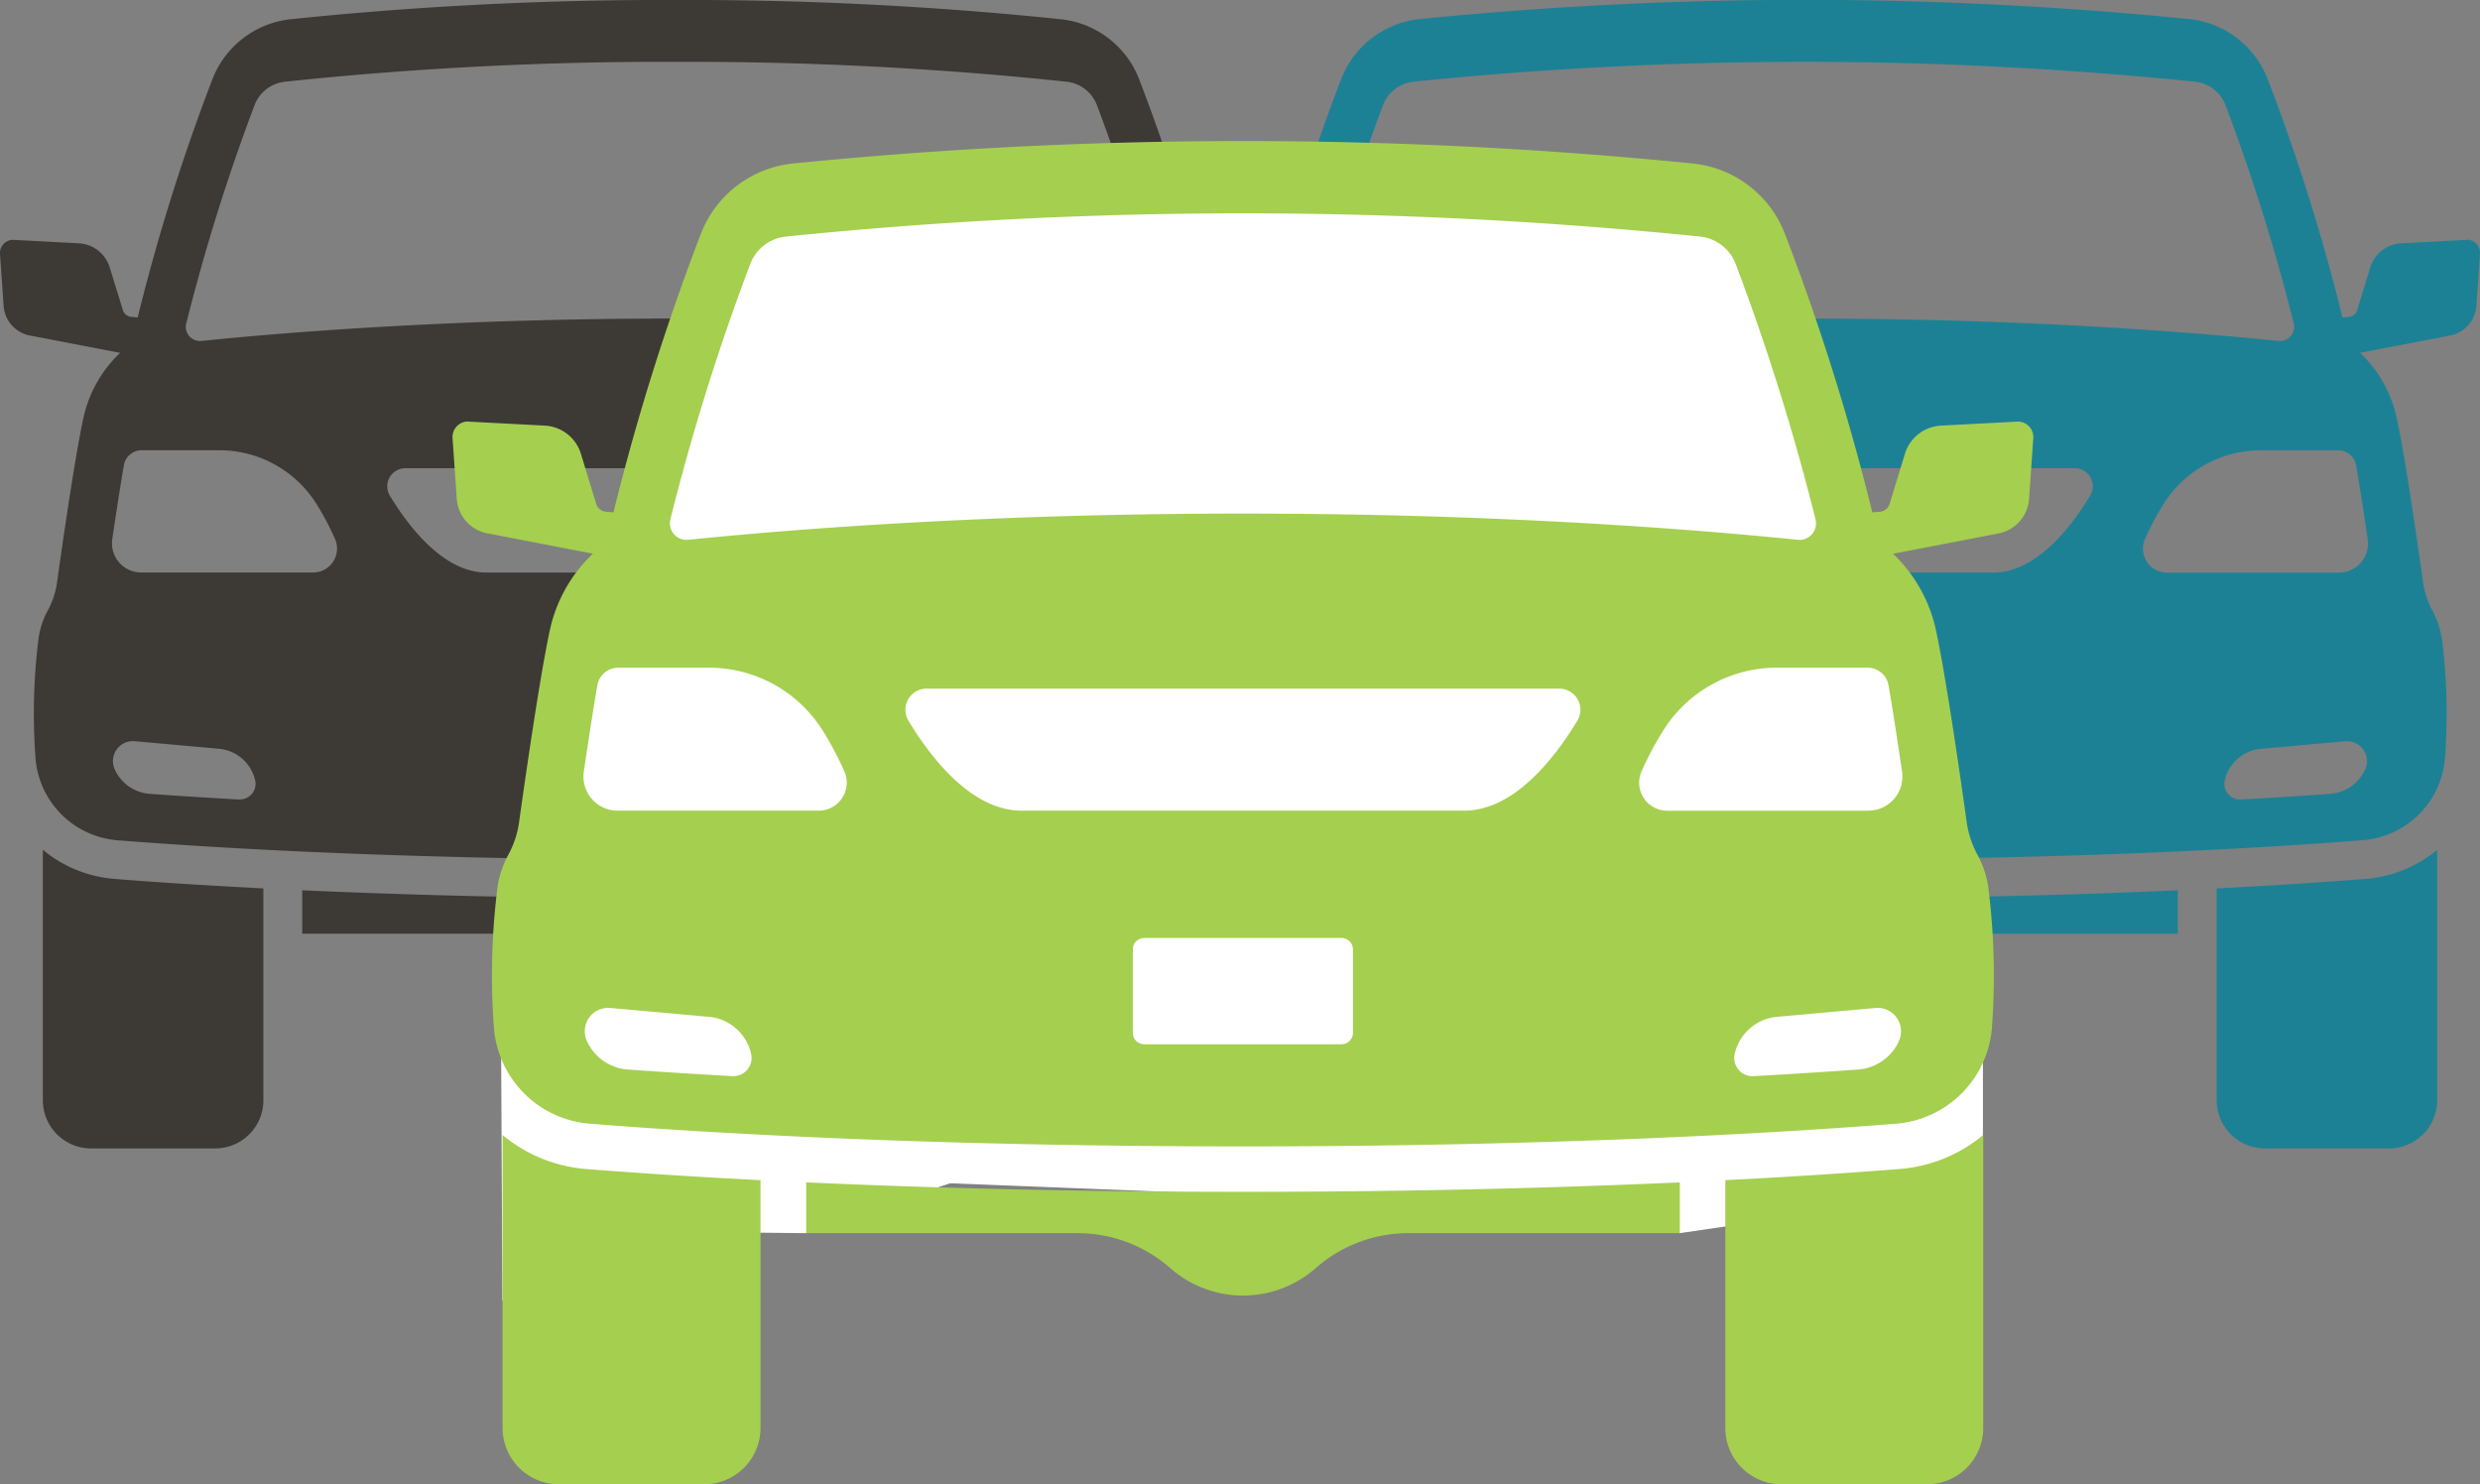 <?xml version="1.0" encoding="UTF-8"?>
<svg xmlns="http://www.w3.org/2000/svg" xmlns:xlink="http://www.w3.org/1999/xlink" id="Group_184" data-name="Group 184" width="104.916" height="62.795" viewBox="0 0 104.916 62.795">
  <rect x="0" y="0" width="104.916" height="62.795" fill="#808080" stroke="none"/>
  <defs>
    <clipPath id="clip-path">
      <rect id="Rectangle_79" data-name="Rectangle 79" width="104.916" height="62.795" fill="none"></rect>
    </clipPath>
  </defs>
  <g id="Group_186" data-name="Group 186" clip-path="url(#clip-path)">
    <path id="Path_37" data-name="Path 37" d="M509.732,26.963a3.48,3.48,0,0,0-.385-1.143,3.476,3.476,0,0,1-.391-1.185c-.209-1.495-.75-5.275-1.117-6.962a5.369,5.369,0,0,0-1.8-2.97.912.912,0,0,1-.308-.5,84.358,84.358,0,0,0-3.35-10.859,4.006,4.006,0,0,0-3.3-2.534,163.389,163.389,0,0,0-32.595,0,4.006,4.006,0,0,0-3.3,2.534,84.337,84.337,0,0,0-3.35,10.859.912.912,0,0,1-.308.5,5.369,5.369,0,0,0-1.8,2.97c-.367,1.687-.908,5.467-1.116,6.962a3.48,3.48,0,0,1-.391,1.185,3.481,3.481,0,0,0-.385,1.143,25.406,25.406,0,0,0-.142,5,3.783,3.783,0,0,0,3.48,3.582c4.171.329,12.291.82,23.618.82s19.447-.491,23.618-.82a3.783,3.783,0,0,0,3.48-3.582,25.39,25.39,0,0,0-.143-5M462.07,13.679a82.886,82.886,0,0,1,2.887-9.229,1.551,1.551,0,0,1,1.278-.991,162.973,162.973,0,0,1,33.084,0,1.551,1.551,0,0,1,1.278.991,82.839,82.839,0,0,1,2.887,9.229.6.6,0,0,1-.643.745c-4.108-.416-11.1-.947-20.064-.947s-15.955.531-20.064.947a.6.6,0,0,1-.643-.745m2.236,20.146c-1.466-.082-2.73-.164-3.78-.24a1.762,1.762,0,0,1-1.482-1.039.846.846,0,0,1,.849-1.188l3.565.321a1.726,1.726,0,0,1,1.53,1.342.661.661,0,0,1-.682.8m3.127-9.6H460.16a1.235,1.235,0,0,1-1.222-1.415c.147-1,.323-2.14.49-3.121a.766.766,0,0,1,.755-.637h3.286a4.855,4.855,0,0,1,4.143,2.33,11.92,11.92,0,0,1,.751,1.426,1.013,1.013,0,0,1-.93,1.417m19.323,8.037a.413.413,0,0,1-.413.413h-7.135a.413.413,0,0,1-.413-.413V29.238a.413.413,0,0,1,.413-.413h7.135a.413.413,0,0,1,.413.413Zm8.117-11.292c-.789,1.308-2.269,3.256-4.092,3.256H474.771c-1.823,0-3.3-1.948-4.092-3.256a.765.765,0,0,1,.656-1.158h22.882a.765.765,0,0,1,.656,1.158m11.635,11.579a1.762,1.762,0,0,1-1.482,1.039c-1.05.076-2.313.158-3.78.24a.661.661,0,0,1-.682-.8,1.726,1.726,0,0,1,1.53-1.342l3.565-.321a.846.846,0,0,1,.849,1.188m-1.115-8.323H498.12a1.013,1.013,0,0,1-.93-1.417,11.907,11.907,0,0,1,.751-1.426,4.855,4.855,0,0,1,4.143-2.33h3.285a.766.766,0,0,1,.755.637c.167.981.343,2.126.49,3.121a1.234,1.234,0,0,1-1.222,1.415" transform="translate(-406.448 -0.001)" fill="#1d8195"></path>
    <path id="Path_38" data-name="Path 38" d="M468.418,334.716v8.962a2.038,2.038,0,0,1-2.038,2.038h-5.252a2.038,2.038,0,0,1-2.038-2.038V333.083a5.4,5.4,0,0,0,3.027,1.23c1.216.1,2.856.212,4.888.327l1.413.076" transform="translate(-409.536 -297.131)" fill="#1d8195"></path>
    <path id="Path_39" data-name="Path 39" d="M878.116,333.083v10.595a2.038,2.038,0,0,1-2.038,2.038h-5.252a2.038,2.038,0,0,1-2.038-2.038v-8.962l1.413-.076c2.031-.115,3.671-.232,4.888-.327a5.4,5.4,0,0,0,3.028-1.23" transform="translate(-775.012 -297.131)" fill="#1d8195"></path>
    <path id="Path_40" data-name="Path 40" d="M592.358,348.946v1.837h-9.834a5.077,5.077,0,0,0-3.344,1.27,3.981,3.981,0,0,1-5.247,0,5.076,5.076,0,0,0-3.344-1.27h-9.834v-1.837c4.174.189,9.5.343,15.8.343s11.628-.154,15.8-.343" transform="translate(-500.228 -311.282)" fill="#1d8195"></path>
    <path id="Path_41" data-name="Path 41" d="M909.754,94.023,907,94.168a1.442,1.442,0,0,0-1.3,1.019L905.143,97a.4.4,0,0,1-.341.278l-1.921.182L903.2,99.2l5.865-1.131a1.371,1.371,0,0,0,1.124-1.255l.152-2.2a.56.56,0,0,0-.588-.6" transform="translate(-805.426 -83.874)" fill="#1d8195"></path>
    <path id="Path_42" data-name="Path 42" d="M442.882,94.023l2.752.145a1.442,1.442,0,0,1,1.3,1.019L447.493,97a.4.4,0,0,0,.341.278l1.921.182-.319,1.739-5.865-1.131a1.371,1.371,0,0,1-1.124-1.255l-.152-2.2a.56.56,0,0,1,.588-.6" transform="translate(-394.553 -83.874)" fill="#1d8195"></path>
    <path id="Path_43" data-name="Path 43" d="M67.439,26.963a3.48,3.48,0,0,0-.385-1.143,3.477,3.477,0,0,1-.391-1.185c-.209-1.495-.75-5.275-1.117-6.962a5.369,5.369,0,0,0-1.8-2.97.912.912,0,0,1-.308-.5A84.355,84.355,0,0,0,60.085,3.35a4.006,4.006,0,0,0-3.3-2.534A153.468,153.468,0,0,0,40.483,0a153.468,153.468,0,0,0-16.3.815,4.006,4.006,0,0,0-3.3,2.534,84.337,84.337,0,0,0-3.35,10.859.912.912,0,0,1-.308.5,5.368,5.368,0,0,0-1.8,2.97c-.367,1.687-.908,5.467-1.117,6.962a3.479,3.479,0,0,1-.391,1.185,3.48,3.48,0,0,0-.385,1.143,25.4,25.4,0,0,0-.142,5,3.783,3.783,0,0,0,3.48,3.582c4.171.329,12.291.82,23.618.82s19.447-.491,23.618-.82a3.784,3.784,0,0,0,3.48-3.582,25.389,25.389,0,0,0-.143-5M19.777,13.679a82.9,82.9,0,0,1,2.887-9.229,1.551,1.551,0,0,1,1.278-.991,152.612,152.612,0,0,1,16.542-.842,152.613,152.613,0,0,1,16.542.842A1.551,1.551,0,0,1,58.3,4.45a82.835,82.835,0,0,1,2.887,9.229.6.6,0,0,1-.643.745c-4.108-.416-11.1-.947-20.064-.947s-15.955.531-20.064.947a.6.6,0,0,1-.643-.745m2.236,20.146c-1.466-.082-2.73-.164-3.78-.24a1.762,1.762,0,0,1-1.482-1.039.846.846,0,0,1,.849-1.188l3.565.321a1.726,1.726,0,0,1,1.53,1.342.661.661,0,0,1-.682.8m3.127-9.6H17.867a1.235,1.235,0,0,1-1.222-1.415c.147-1,.323-2.14.49-3.121a.766.766,0,0,1,.755-.637h3.286a4.855,4.855,0,0,1,4.143,2.33,11.926,11.926,0,0,1,.751,1.426,1.013,1.013,0,0,1-.93,1.417M44.463,32.26a.413.413,0,0,1-.413.413H36.916a.413.413,0,0,1-.413-.413V29.238a.413.413,0,0,1,.413-.413h7.135a.413.413,0,0,1,.413.413Zm8.117-11.292c-.789,1.308-2.269,3.256-4.092,3.256H32.478c-1.823,0-3.3-1.948-4.092-3.256a.765.765,0,0,1,.656-1.158H51.924a.765.765,0,0,1,.656,1.158M64.215,32.546a1.762,1.762,0,0,1-1.482,1.039c-1.05.076-2.313.158-3.78.24a.661.661,0,0,1-.682-.8,1.727,1.727,0,0,1,1.53-1.342l3.565-.321a.846.846,0,0,1,.849,1.188M63.1,24.223H55.827a1.013,1.013,0,0,1-.93-1.417,11.913,11.913,0,0,1,.751-1.426,4.855,4.855,0,0,1,4.143-2.33h3.285a.766.766,0,0,1,.755.637c.167.981.343,2.126.49,3.121A1.235,1.235,0,0,1,63.1,24.223" transform="translate(-11.895 -0.001)" fill="#3d3935"></path>
    <path id="Path_44" data-name="Path 44" d="M26.126,334.716v8.962a2.038,2.038,0,0,1-2.038,2.038H18.835a2.038,2.038,0,0,1-2.038-2.038V333.083a5.4,5.4,0,0,0,3.027,1.23c1.216.1,2.856.212,4.888.327l1.413.076" transform="translate(-14.984 -297.131)" fill="#3d3935"></path>
    <path id="Path_45" data-name="Path 45" d="M435.823,333.083v10.595a2.038,2.038,0,0,1-2.038,2.038h-5.252a2.038,2.038,0,0,1-2.038-2.038v-8.962l1.413-.076c2.031-.115,3.671-.232,4.888-.327a5.4,5.4,0,0,0,3.028-1.23" transform="translate(-380.459 -297.131)" fill="#3d3935"></path>
    <path id="Path_46" data-name="Path 46" d="M150.065,348.946v1.837H140.23a5.077,5.077,0,0,0-3.344,1.27,3.981,3.981,0,0,1-5.247,0,5.076,5.076,0,0,0-3.344-1.27h-9.834v-1.837c4.174.189,9.5.343,15.8.343s11.628-.154,15.8-.343" transform="translate(-105.675 -311.282)" fill="#3d3935"></path>
    <path id="Path_47" data-name="Path 47" d="M467.461,94.023l-2.752.145a1.442,1.442,0,0,0-1.3,1.019L462.85,97a.4.4,0,0,1-.341.278l-1.921.182.319,1.739,5.865-1.131a1.371,1.371,0,0,0,1.124-1.255l.152-2.2a.56.56,0,0,0-.588-.6" transform="translate(-410.873 -83.874)" fill="#3d3935"></path>
    <path id="Path_48" data-name="Path 48" d="M.589,94.023l2.752.145a1.442,1.442,0,0,1,1.3,1.019L5.2,97a.4.4,0,0,0,.341.278l1.921.182L7.143,99.2,1.278,98.071A1.371,1.371,0,0,1,.154,96.816L0,94.621a.56.56,0,0,1,.588-.6" transform="translate(0 -83.874)" fill="#3d3935"></path>
    <path id="Path_49" data-name="Path 49" d="M196.384,125.96s-.065-12.345-.065-12.539,2.2-10.471,2.2-10.471l2.65-8.338,1.551-2.779s4.654-12.087,4.848-12.281,40.526.259,40.526.259l5.946,16.223,3.62,12.475-.065,5.171s1.163,1.681,1.228,1.874.194-.711.194-.711V125.83l-8.273,1.939-2.068-5.042-2.48.364-9.606-1.269-21.265-.84-5.429,1.81-.665.3-3.924-.041Z" transform="translate(-175.129 -70.922)" fill="#fff"></path>
    <path id="Path_50" data-name="Path 50" d="M256.225,86.807a4.072,4.072,0,0,0-.451-1.337,4.068,4.068,0,0,1-.458-1.386c-.244-1.748-.877-6.17-1.306-8.143a6.279,6.279,0,0,0-2.108-3.474,1.067,1.067,0,0,1-.36-.579,98.649,98.649,0,0,0-3.919-12.7,4.686,4.686,0,0,0-3.865-2.964,191.112,191.112,0,0,0-38.125,0,4.686,4.686,0,0,0-3.865,2.964,98.679,98.679,0,0,0-3.919,12.7,1.066,1.066,0,0,1-.36.579,6.28,6.28,0,0,0-2.108,3.474c-.429,1.973-1.062,6.395-1.306,8.143a4.065,4.065,0,0,1-.458,1.386,4.072,4.072,0,0,0-.451,1.337A29.709,29.709,0,0,0,193,92.654a4.425,4.425,0,0,0,4.07,4.19c4.879.385,14.377.959,27.626.959s22.747-.574,27.626-.959a4.425,4.425,0,0,0,4.07-4.19,29.709,29.709,0,0,0-.167-5.847M200.476,71.269a97,97,0,0,1,3.377-10.795,1.815,1.815,0,0,1,1.495-1.16,190.631,190.631,0,0,1,38.7,0,1.815,1.815,0,0,1,1.495,1.159,96.923,96.923,0,0,1,3.376,10.795.7.7,0,0,1-.752.872c-4.806-.487-12.988-1.108-23.468-1.108s-18.663.621-23.468,1.108a.7.7,0,0,1-.752-.872m2.616,23.564c-1.715-.1-3.193-.192-4.421-.281a2.061,2.061,0,0,1-1.734-1.215.99.99,0,0,1,.993-1.39l4.17.375a2.019,2.019,0,0,1,1.789,1.569.773.773,0,0,1-.8.941M206.75,83.6h-8.508a1.444,1.444,0,0,1-1.429-1.655c.172-1.164.377-2.5.573-3.65a.9.9,0,0,1,.883-.745h3.844a5.679,5.679,0,0,1,4.846,2.726,13.934,13.934,0,0,1,.879,1.668A1.185,1.185,0,0,1,206.75,83.6m22.6,9.4a.483.483,0,0,1-.483.483h-8.345a.483.483,0,0,1-.483-.483V89.468a.483.483,0,0,1,.483-.483h8.345a.483.483,0,0,1,.483.483Zm9.494-13.208c-.922,1.53-2.654,3.808-4.786,3.808H215.332c-2.132,0-3.864-2.278-4.786-3.808a.894.894,0,0,1,.768-1.355h26.764a.894.894,0,0,1,.768,1.355m13.609,13.544a2.061,2.061,0,0,1-1.734,1.215c-1.228.089-2.706.185-4.421.281a.773.773,0,0,1-.8-.941,2.019,2.019,0,0,1,1.789-1.569l4.17-.375a.99.99,0,0,1,.993,1.39m-1.3-9.736h-8.508a1.185,1.185,0,0,1-1.087-1.657,13.933,13.933,0,0,1,.879-1.668,5.679,5.679,0,0,1,4.846-2.726h3.843a.9.9,0,0,1,.883.745c.2,1.147.4,2.486.573,3.651A1.444,1.444,0,0,1,251.15,83.6" transform="translate(-172.115 -49.304)" fill="#a5cf4f"></path>
    <path id="Path_51" data-name="Path 51" d="M207.9,446.781v10.482a2.384,2.384,0,0,1-2.384,2.384h-6.143a2.384,2.384,0,0,1-2.384-2.384V444.871a6.312,6.312,0,0,0,3.541,1.439c1.423.112,3.341.248,5.718.383l1.653.089" transform="translate(-175.727 -396.853)" fill="#a5cf4f"></path>
    <path id="Path_52" data-name="Path 52" d="M687.119,444.871v12.393a2.384,2.384,0,0,1-2.384,2.384h-6.143a2.384,2.384,0,0,1-2.384-2.384V446.781l1.653-.089c2.376-.135,4.294-.271,5.717-.383a6.314,6.314,0,0,0,3.542-1.439" transform="translate(-603.219 -396.853)" fill="#a5cf4f"></path>
    <path id="Path_53" data-name="Path 53" d="M352.872,463.426v2.149h-11.5a5.938,5.938,0,0,0-3.911,1.485,4.656,4.656,0,0,1-6.137,0,5.938,5.938,0,0,0-3.911-1.485h-11.5v-2.149c4.882.221,11.112.4,18.483.4s13.6-.18,18.483-.4" transform="translate(-281.808 -413.405)" fill="#a5cf4f"></path>
    <path id="Path_54" data-name="Path 54" d="M724.125,165.247l-3.219.169a1.687,1.687,0,0,0-1.525,1.191l-.649,2.123a.463.463,0,0,1-.4.326l-2.247.213.373,2.034,6.86-1.322a1.6,1.6,0,0,0,1.315-1.468l.178-2.567a.655.655,0,0,0-.687-.7" transform="translate(-638.793 -147.41)" fill="#a5cf4f"></path>
    <path id="Path_55" data-name="Path 55" d="M178.033,165.247l3.219.169a1.687,1.687,0,0,1,1.525,1.191l.649,2.123a.463.463,0,0,0,.4.326l2.247.213L185.7,171.3l-6.86-1.322a1.6,1.6,0,0,1-1.315-1.468l-.178-2.567a.655.655,0,0,1,.687-.7" transform="translate(-158.202 -147.41)" fill="#a5cf4f"></path>
  </g>
</svg>
